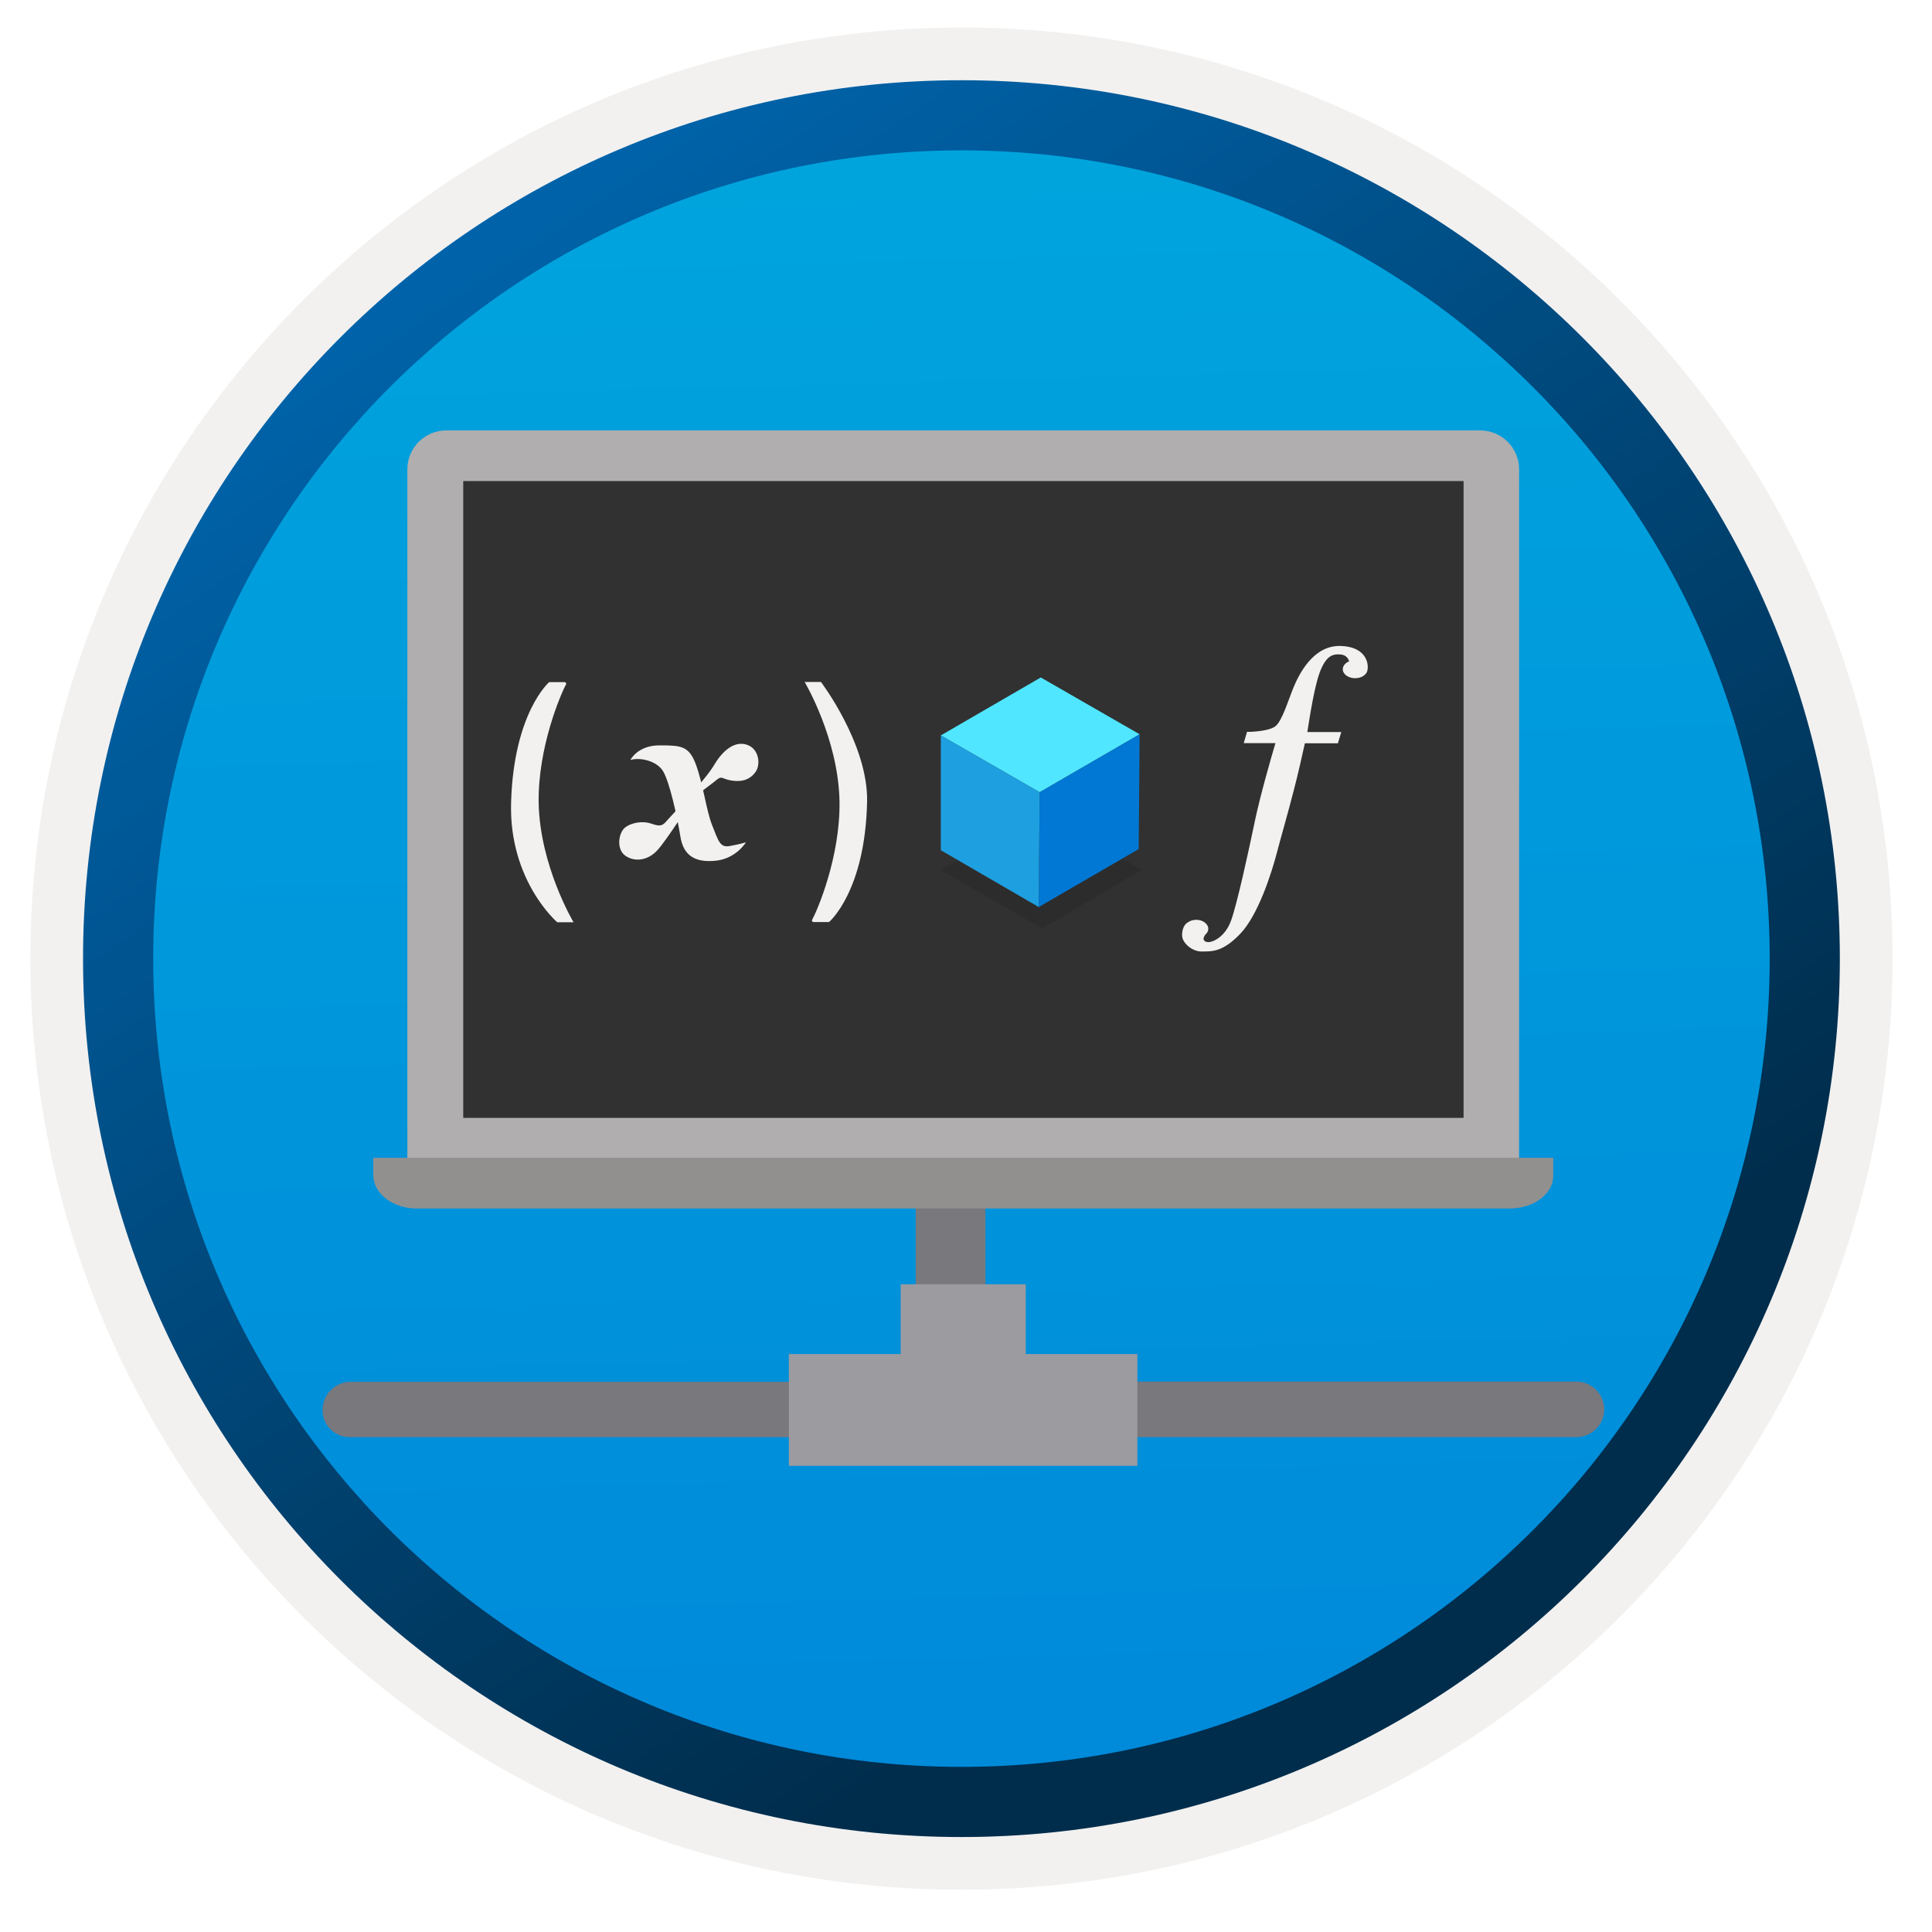 <svg width="103" height="103" viewBox="0 0 103 103" fill="none" xmlns="http://www.w3.org/2000/svg">
<path d="M51.257 97.917C25.407 97.917 4.447 76.967 4.447 51.107C4.447 25.247 25.407 4.297 51.257 4.297C77.107 4.297 98.067 25.257 98.067 51.107C98.067 76.957 77.107 97.917 51.257 97.917Z" fill="url(#paint0_linear)"/>
<path fill-rule="evenodd" clip-rule="evenodd" d="M97.157 51.107C97.157 76.457 76.607 97.007 51.257 97.007C25.907 97.007 5.357 76.457 5.357 51.107C5.357 25.757 25.907 5.207 51.257 5.207C76.607 5.207 97.157 25.757 97.157 51.107ZM51.257 1.467C78.677 1.467 100.897 23.687 100.897 51.107C100.897 78.527 78.667 100.747 51.257 100.747C23.837 100.747 1.617 78.517 1.617 51.107C1.617 23.687 23.837 1.467 51.257 1.467Z" fill="#F2F1F0"/>
<path fill-rule="evenodd" clip-rule="evenodd" d="M94.347 51.107C94.347 74.907 75.057 94.197 51.257 94.197C27.457 94.197 8.167 74.907 8.167 51.107C8.167 27.307 27.457 8.017 51.257 8.017C75.057 8.017 94.347 27.307 94.347 51.107ZM51.257 4.277C77.117 4.277 98.087 25.247 98.087 51.107C98.087 76.967 77.117 97.937 51.257 97.937C25.397 97.937 4.427 76.967 4.427 51.107C4.427 25.247 25.387 4.277 51.257 4.277Z" fill="url(#paint1_linear)"/>
<path d="M52.537 73.667V63.277H48.817V73.667H18.717C17.857 73.667 17.197 74.337 17.197 75.187C17.197 75.997 17.867 76.617 18.627 76.617H84.047C84.857 76.617 85.527 75.947 85.527 75.137C85.527 74.327 84.857 73.657 84.047 73.657H52.537V73.667Z" fill="#78787D"/>
<path d="M54.687 72.187V68.467H48.017V72.187H42.057V78.147H60.637V72.187H54.687Z" fill="#9B9BA0"/>
<path d="M80.987 25.017V62.627C80.987 63.007 80.677 63.357 80.257 63.357H22.447C22.067 63.357 21.717 63.047 21.717 62.627V25.017C21.717 23.877 22.647 22.947 23.787 22.947H78.907C80.057 22.947 80.987 23.877 80.987 25.017Z" fill="#B0AEAE"/>
<path d="M78.017 25.647H24.697V59.597H78.027V25.647H78.017Z" fill="#313131"/>
<path d="M22.047 64.427H80.497C81.777 64.427 82.807 63.637 82.807 62.697V61.727H19.897V62.627C19.897 63.627 20.937 64.427 22.207 64.427" fill="#91908E"/>
<path d="M72.917 35.587C72.937 35.227 72.707 34.467 71.457 34.437C70.007 34.407 69.257 35.937 68.957 36.657C68.667 37.367 68.357 38.417 68.007 38.707C67.737 38.937 67.037 38.997 66.687 39.017H66.487C66.457 39.017 66.467 39.027 66.477 39.037L66.307 39.617H67.997C67.767 40.387 67.187 42.417 66.917 43.697C66.587 45.287 65.937 48.277 65.617 49.117C65.297 49.957 64.667 50.227 64.427 50.227C64.187 50.227 64.137 50.077 64.177 49.977C64.187 49.947 64.217 49.887 64.257 49.827C64.357 49.747 64.417 49.637 64.417 49.517C64.417 49.257 64.127 49.037 63.777 49.037C63.587 49.037 63.427 49.097 63.307 49.187C63.117 49.287 62.987 49.637 63.027 49.947C63.087 50.317 63.587 50.747 64.097 50.727C64.597 50.717 65.167 50.777 66.117 49.787C67.067 48.797 67.787 46.587 68.107 45.337C68.277 44.677 68.647 43.417 68.997 42.047C69.217 41.207 69.447 40.157 69.567 39.627H71.327L71.507 39.027H69.697C69.827 38.207 70.097 36.417 70.427 35.677C70.757 34.917 71.087 34.877 71.417 34.887C71.727 34.897 71.867 35.067 71.927 35.257C71.727 35.337 71.587 35.497 71.587 35.677C71.587 35.947 71.887 36.157 72.247 36.157C72.617 36.157 72.907 35.937 72.907 35.677C72.917 35.637 72.927 35.607 72.917 35.587Z" fill="#F2F1F0"/>
<path opacity="0.2" d="M60.867 46.367L55.577 49.507L50.147 46.387L55.437 43.247L60.867 46.367Z" fill="#1F1D21"/>
<path d="M50.157 39.207L55.487 36.117L60.757 39.147L55.427 42.237L50.157 39.207Z" fill="#50E6FF"/>
<path d="M55.427 42.237L55.377 48.357L60.707 45.267L60.757 39.147L55.427 42.237Z" fill="#0078D4"/>
<path d="M50.157 39.207V45.327L55.377 48.357L55.427 42.237L50.157 39.207Z" fill="#1E9FE0"/>
<path d="M33.607 40.517C33.607 40.517 33.987 39.737 35.157 39.737C36.327 39.737 36.737 39.767 37.107 40.777C37.477 41.777 37.667 43.257 37.967 43.997C38.297 44.817 38.377 45.197 38.887 45.107C39.397 45.017 39.767 44.907 39.767 44.907C39.767 44.907 39.247 45.777 38.157 45.887C37.067 45.997 36.427 45.627 36.267 44.567C36.097 43.497 35.697 41.707 35.357 41.127C35.007 40.537 34.087 40.367 33.607 40.517Z" fill="#F2F1F0"/>
<path d="M36.787 42.827C36.787 42.827 35.547 44.777 35.057 45.317C34.567 45.867 33.857 45.977 33.347 45.627C32.837 45.277 32.977 44.387 33.327 44.117C33.677 43.837 34.297 43.767 34.677 43.897C35.057 44.017 35.257 44.097 35.497 43.817C35.727 43.537 37.557 41.657 38.077 40.777C38.597 39.897 39.247 39.487 39.857 39.717C40.467 39.947 40.577 40.777 40.257 41.187C39.937 41.607 39.477 41.697 38.967 41.607C38.457 41.517 38.497 41.327 38.167 41.607C37.827 41.897 36.847 42.537 36.787 42.827Z" fill="#F2F1F0"/>
<path d="M30.117 36.367C30.117 36.367 30.217 36.407 30.177 36.487C29.887 37.017 28.677 39.847 28.717 42.787C28.777 46.157 30.577 49.167 30.577 49.167H29.707C29.707 49.167 27.127 46.957 27.247 42.787C27.387 37.987 29.277 36.367 29.277 36.367H30.117Z" fill="#F2F1F0"/>
<path d="M43.357 49.157C43.357 49.157 43.257 49.117 43.297 49.037C43.587 48.507 44.797 45.677 44.757 42.737C44.697 39.367 42.897 36.357 42.897 36.357H43.767C43.767 36.357 46.287 39.677 46.227 42.737C46.127 47.537 44.197 49.157 44.197 49.157H43.357Z" fill="#F2F1F0"/>
<defs>
<linearGradient id="paint0_linear" x1="49.488" y1="-13.683" x2="53.47" y2="132.088" gradientUnits="userSpaceOnUse">
<stop stop-color="#00ABDE"/>
<stop offset="1" stop-color="#007ED8"/>
</linearGradient>
<linearGradient id="paint1_linear" x1="2.69" y1="-20.518" x2="98.218" y2="120.364" gradientUnits="userSpaceOnUse">
<stop stop-color="#007ED8"/>
<stop offset="0.707" stop-color="#002D4C"/>
</linearGradient>
</defs>
</svg>
